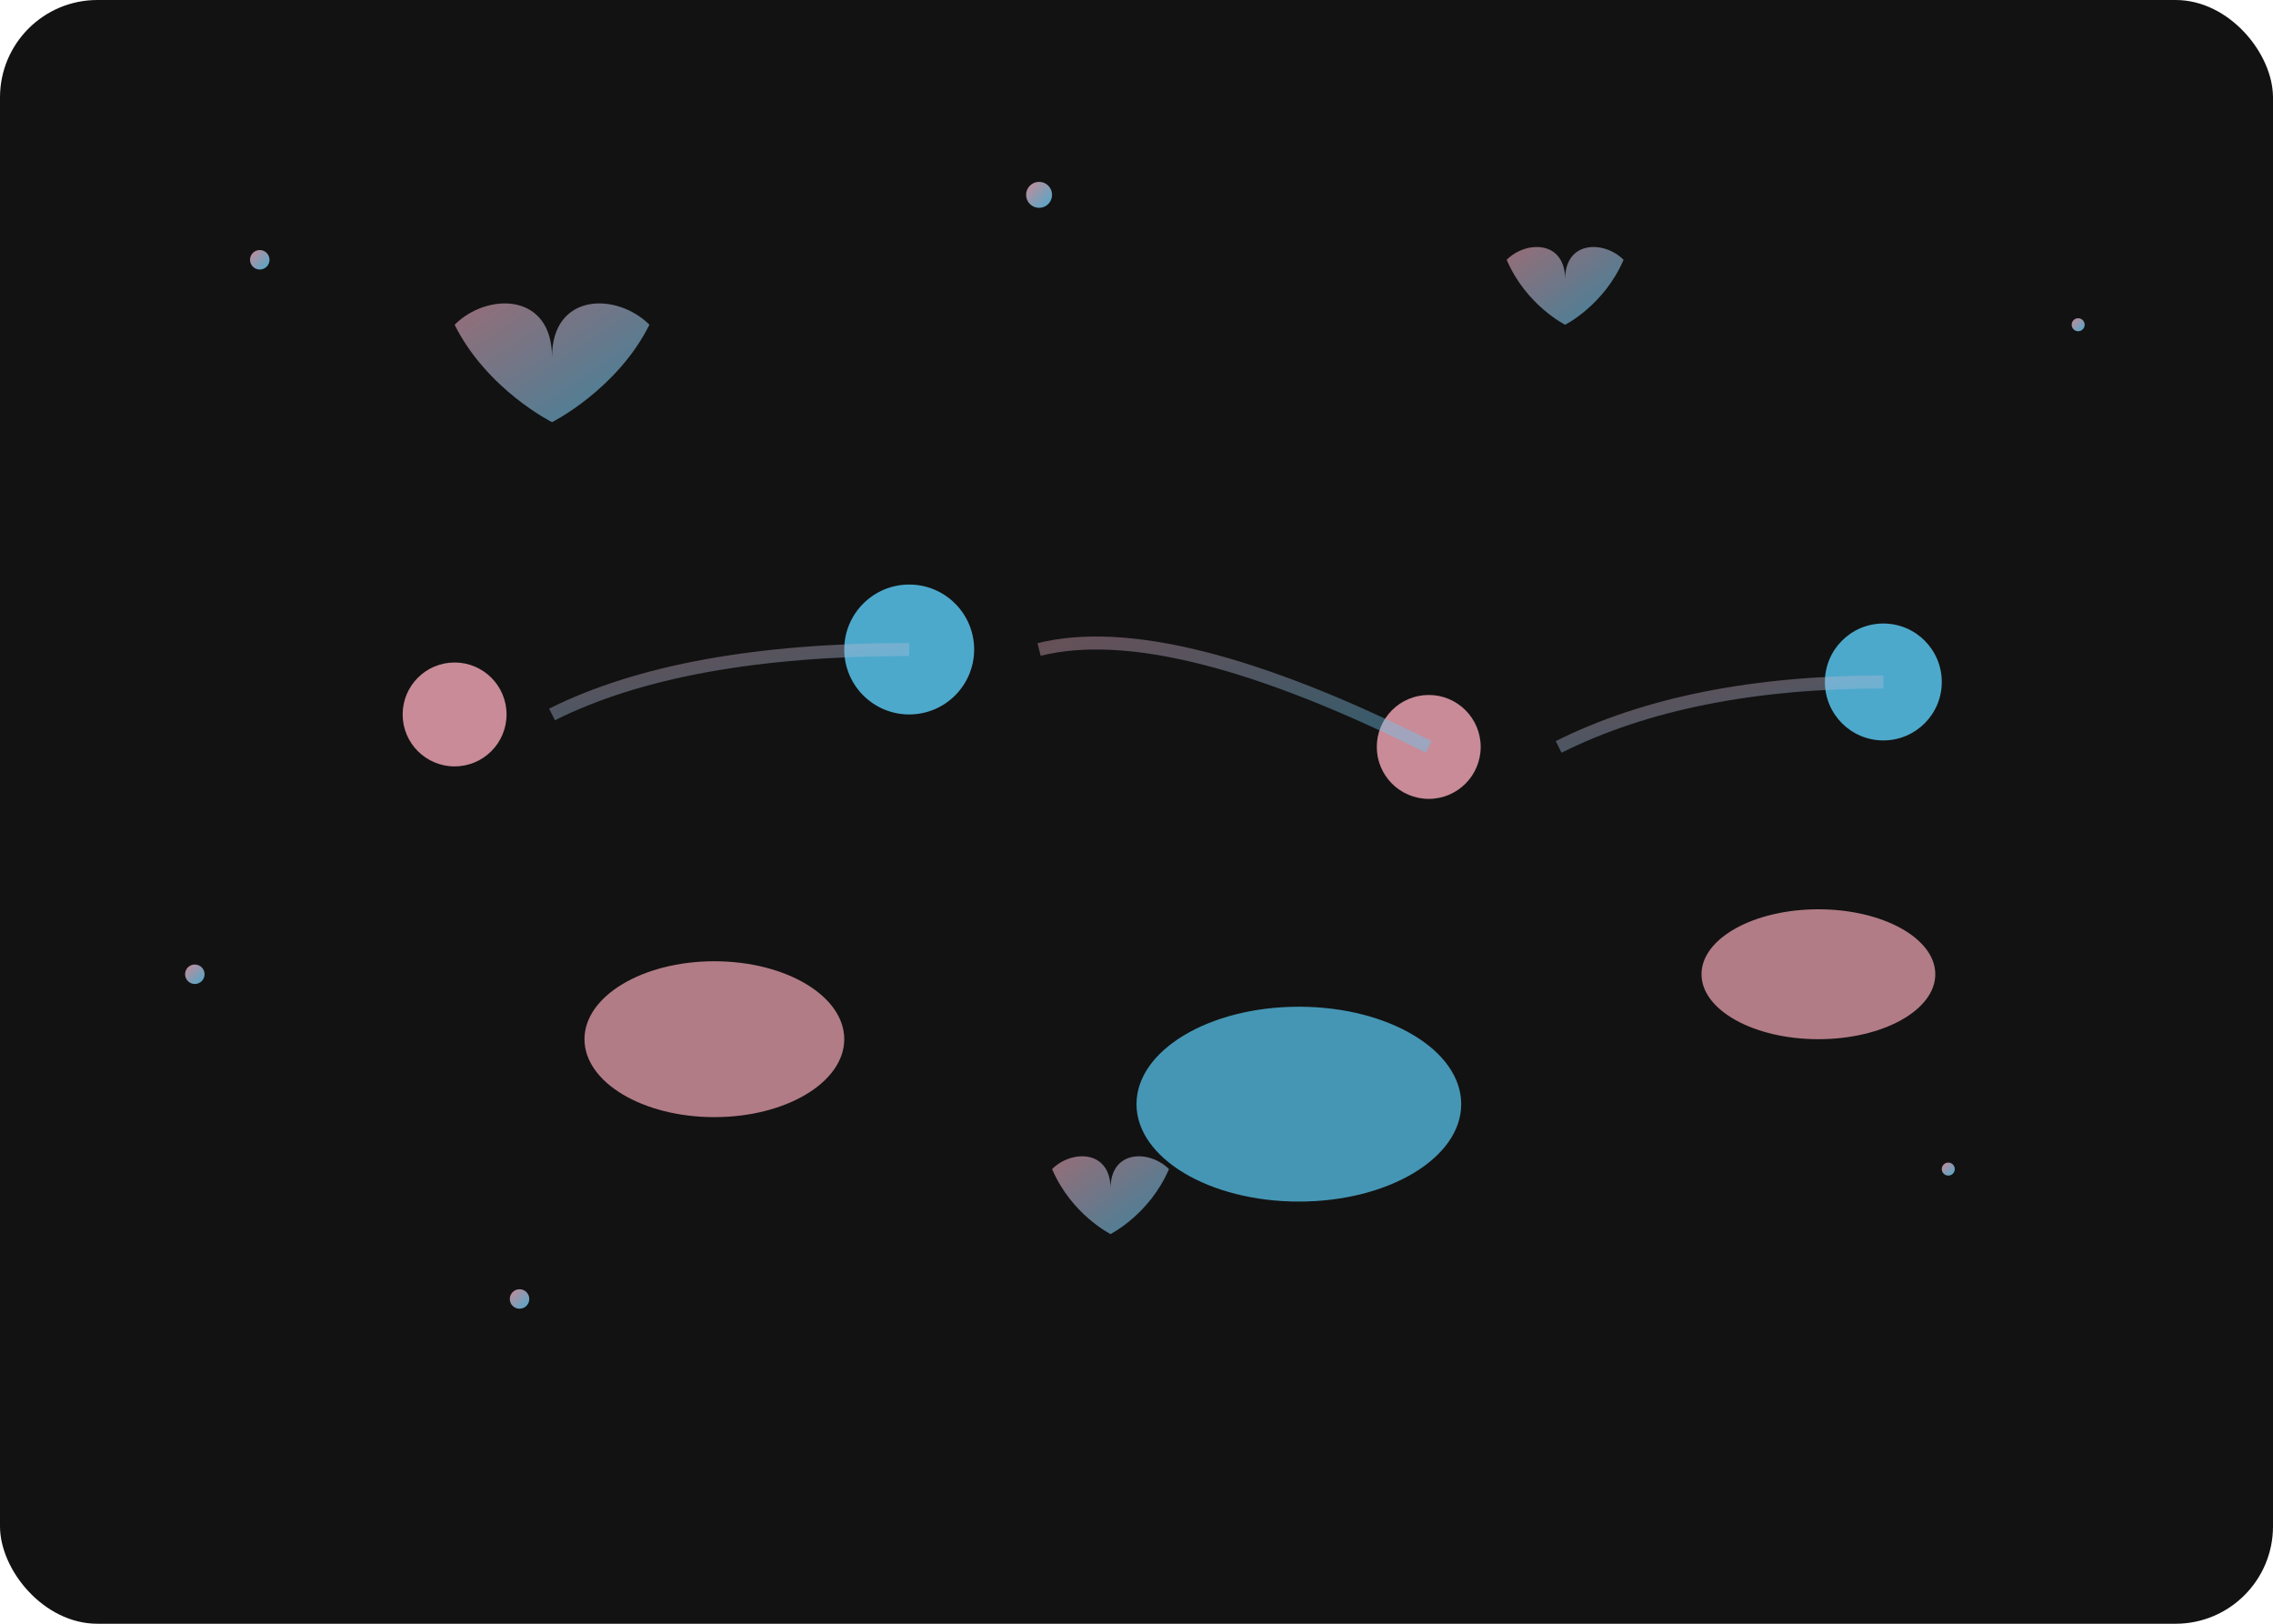 <svg width="350" height="250" viewBox="0 0 350 250" fill="none" xmlns="http://www.w3.org/2000/svg">
  <defs>
    <linearGradient id="communityGradient" x1="0%" y1="0%" x2="100%" y2="100%">
      <stop offset="0%" style="stop-color:#F5A9B8;stop-opacity:1" />
      <stop offset="100%" style="stop-color:#5BCEFA;stop-opacity:1" />
    </linearGradient>
  </defs>
  
  <!-- Background -->
  <rect width="350" height="250" fill="#121212" rx="15"/>
  
  <!-- Community connection points without characters -->
  <g opacity="0.8">
    <!-- Connection nodes -->
    <circle cx="70" cy="110" r="8" fill="#F5A9B8"/>
    <circle cx="140" cy="100" r="10" fill="#5BCEFA"/>
    <circle cx="220" cy="115" r="8" fill="#F5A9B8"/>
    <circle cx="290" cy="105" r="9" fill="#5BCEFA"/>
  </g>
  
  <!-- Connection lines between characters -->
  <g stroke="url(#communityGradient)" stroke-width="2" opacity="0.4" fill="none">
    <path d="M85 110 Q105 100 140 100"/>
    <path d="M160 100 Q180 95 220 115"/>
    <path d="M240 115 Q260 105 290 105"/>
  </g>
  
  <!-- Hearts floating around -->
  <g fill="url(#communityGradient)" opacity="0.6">
    <path d="M100 50 C95 45 85 45 85 55 C85 45 75 45 70 50 C75 60 85 65 85 65 C85 65 95 60 100 50Z"/>
    <path d="M250 40 C247 37 241 37 241 43 C241 37 235 37 232 40 C235 47 241 50 241 50 C241 50 247 47 250 40Z"/>
    <path d="M180 180 C177 177 171 177 171 183 C171 177 165 177 162 180 C165 187 171 190 171 190 C171 190 177 187 180 180Z"/>
  </g>
  
  <!-- Chat bubbles -->
  <g opacity="0.7">
    <ellipse cx="110" cy="160" rx="20" ry="12" fill="#F5A9B8"/>
    <ellipse cx="200" cy="170" rx="25" ry="15" fill="#5BCEFA"/>
    <ellipse cx="280" cy="150" rx="18" ry="10" fill="#F5A9B8"/>
  </g>
  
  <!-- Sparkles -->
  <g fill="url(#communityGradient)" opacity="0.8">
    <circle cx="40" cy="40" r="1.5"/>
    <circle cx="320" cy="50" r="1"/>
    <circle cx="160" cy="30" r="2"/>
    <circle cx="80" cy="200" r="1.5"/>
    <circle cx="300" cy="180" r="1"/>
    <circle cx="30" cy="150" r="1.5"/>
  </g>
</svg>